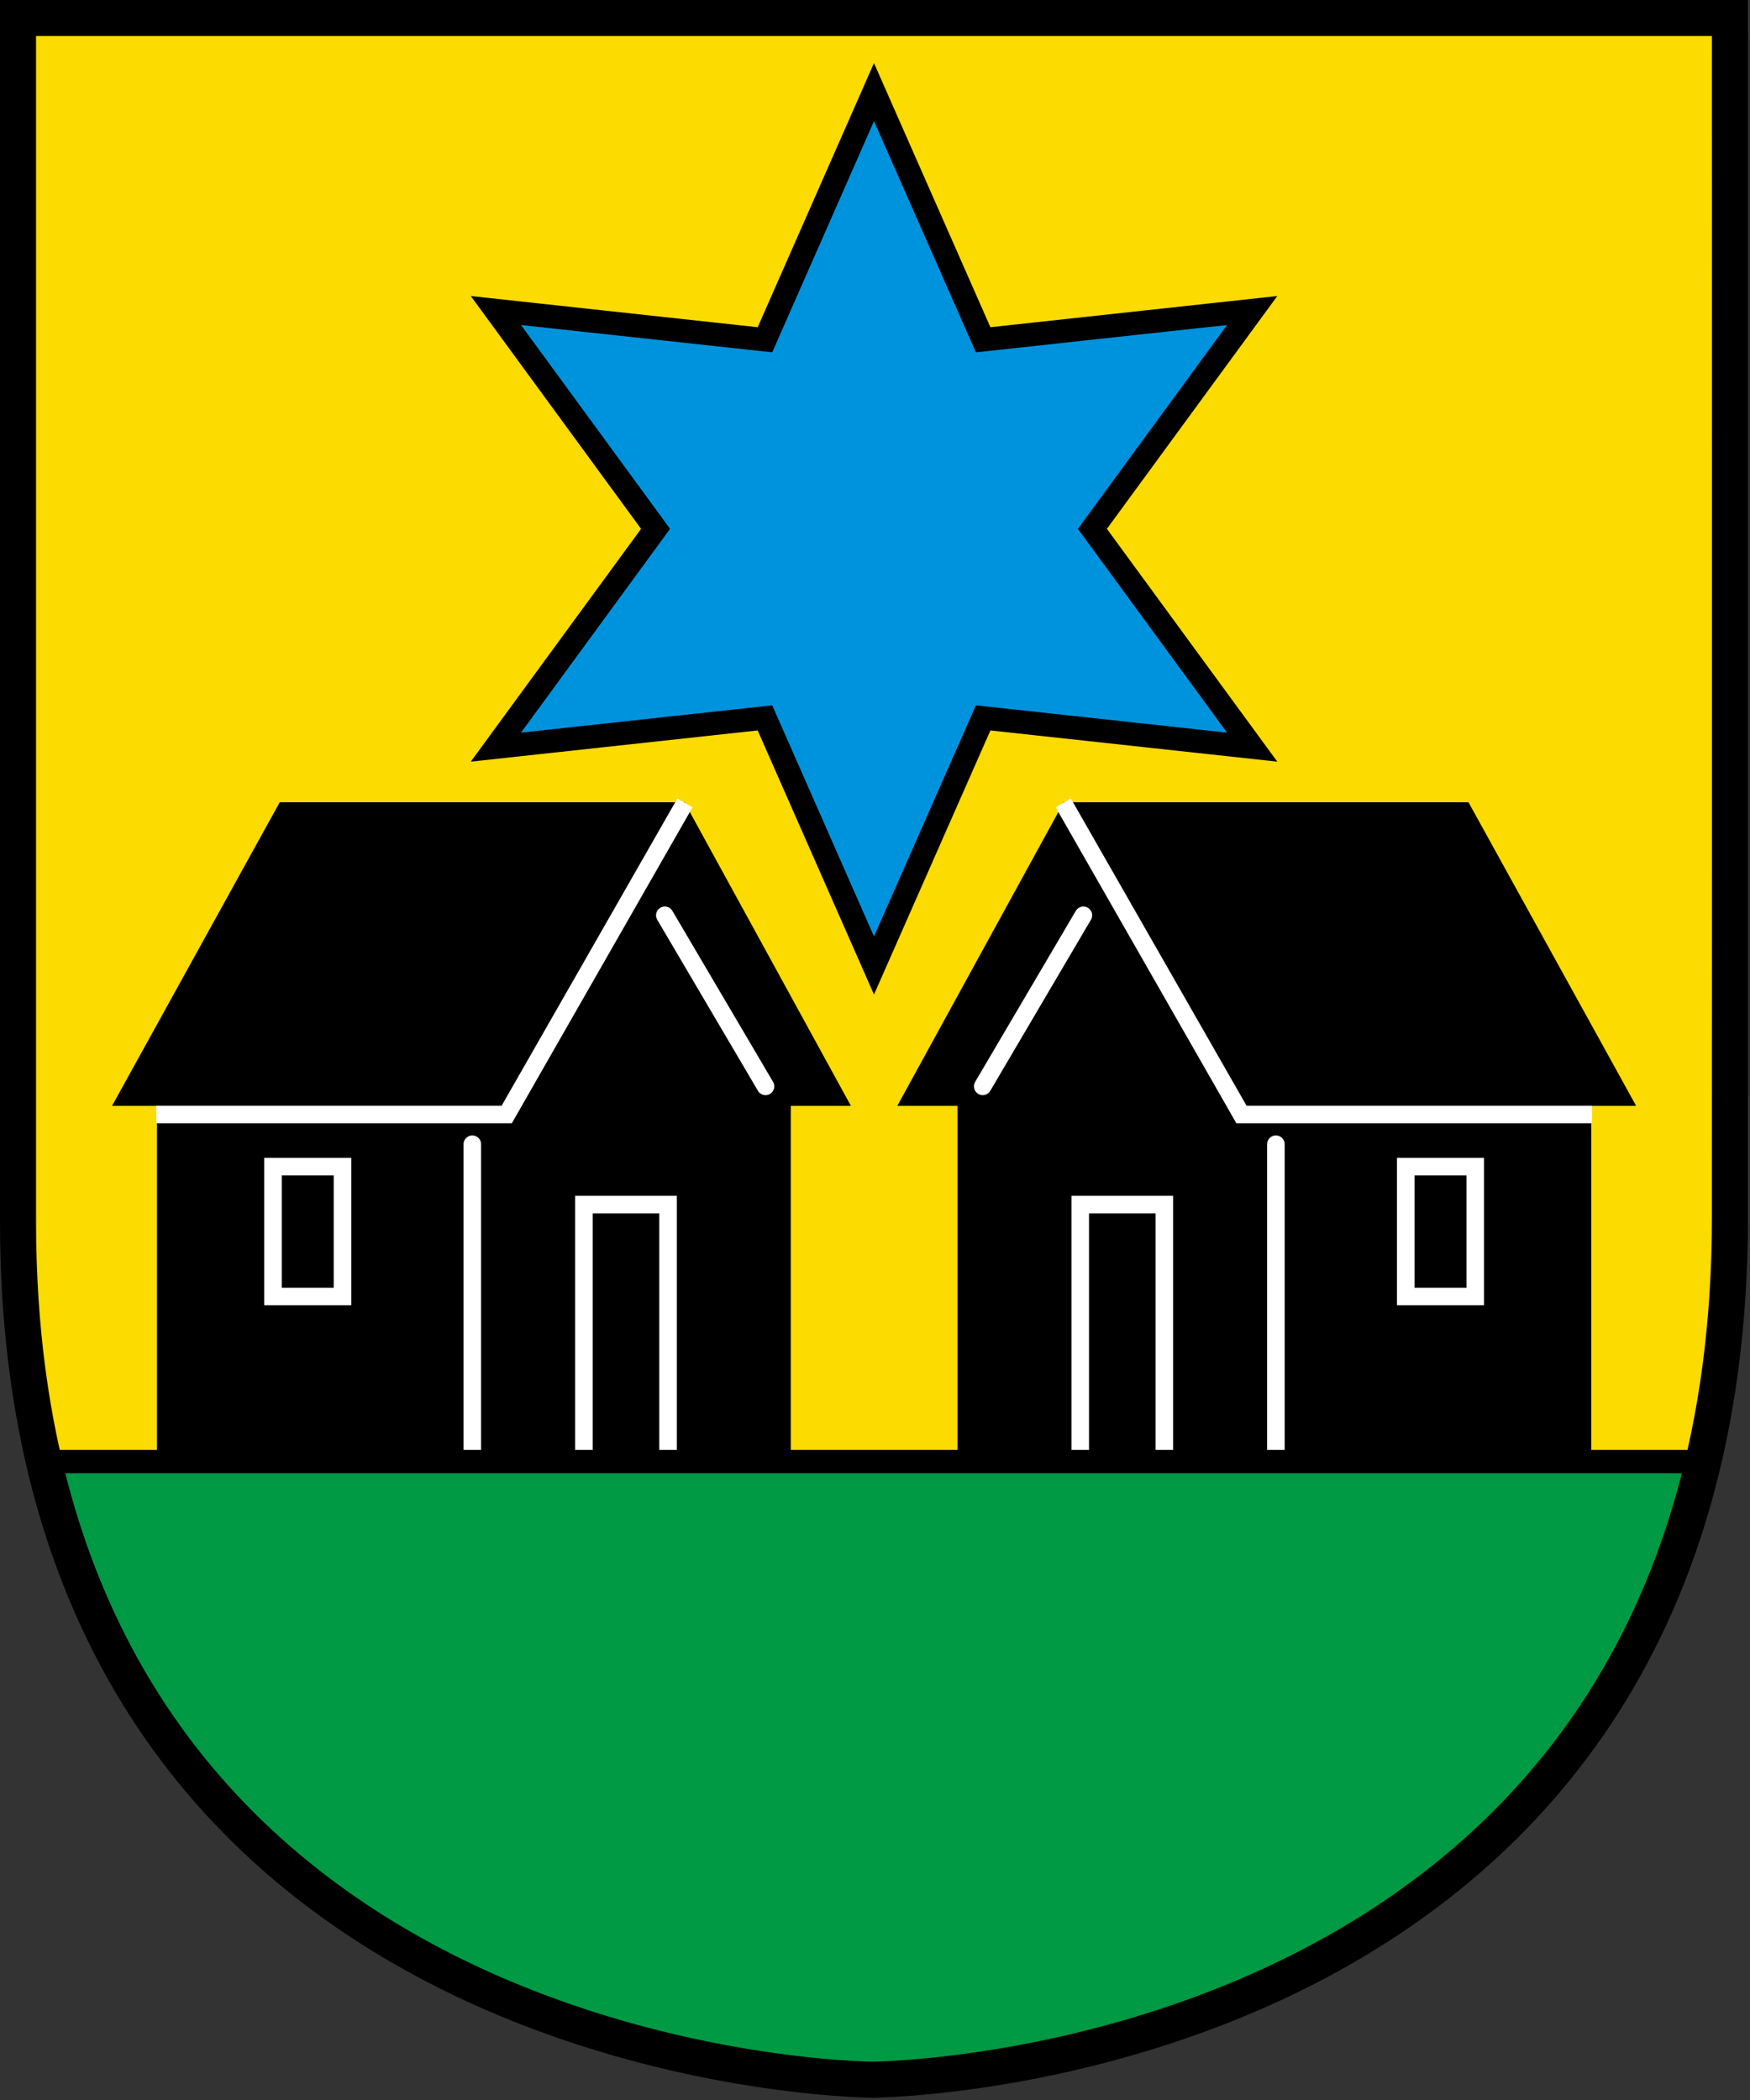 <?xml version="1.0" encoding="UTF-8"?>
<svg width="600" height="720" version="1.1" viewBox="0 0 600 720" xml:space="preserve" xmlns="http://www.w3.org/2000/svg"><rect x="0" y="0" width="600" height="720" fill="#333333" stroke="none"/><style>.st4,.st5{fill:none;stroke:#fff;stroke-width:19.48}.st5{stroke-linecap:round}</style><g transform="matrix(.309 0 0 .309 .024 0)"><path d="m19.114 20h1899.5v1335.1c0 948.15-947.77 952.46-947.77 952.46s-951.7-4.314-951.7-956.77v-1330.8z" fill="#fcdb00"/><path d="m1890.5 1621.7c-171.34 697.03-919.73 685.87-919.73 685.87s-757.28 5.073-919.87-685.87c-0.117-0.512 1839.6 0 1839.6 0z" fill="#094"/><path d="m969.67 102.18 121.13 274.83 298.5-32.46-177.3 242.24 177.3 242.23-298.5-32.47-121.13 274.75-120.99-274.75-298.55 32.47 177.18-242.23-177.18-242.24 298.55 32.46z" fill="#0093dd" stroke="#000" stroke-width="25.974"/><path d="m19.922 20v1335.1c0 948.15 947.77 952.46 947.77 952.46s951.7-4.315 951.7-956.77c0.225-443.58 0.031-1330.8 0.031-1330.8z" fill="none" stroke="#000" stroke-linecap="square" stroke-width="40"/><path d="m174.09 1620.7v-393.7h-49.84l186.06-336.85h449.08l184.66 336.85h-66.71v393.7z"/><path class="st4" d="m173.33 1236.6h388.85l197.72-345.69"/><path class="st5" d="m737.58 1015.6 111.74 189.8"/><path class="st4" d="m647.79 1616.6v-280h93.34v280"/><path class="st5" d="m524 1269.6v343"/><path class="st4" d="m302.82 1294.5h77.111v144.07h-77.111z"/><path d="m1765.5 1620.7v-393.7h49.8l-186-336.85h-449.1l-184.65 336.85h66.75v393.7z"/><path class="st4" d="m1766.3 1236.6h-388.9l-197.7-345.69"/><path class="st5" d="m1202 1015.6-111.7 189.8"/><path class="st4" d="m1291.8 1616.6v-280h-93.3v280"/><path class="st5" d="m1415.6 1269.6v343"/><path class="st4" d="m1559.7 1294.5h77.111v144.07h-77.111z"/><path d="m50.94 1621.7h1839.6" fill="none" stroke="#000" stroke-width="25.974"/></g></svg>

